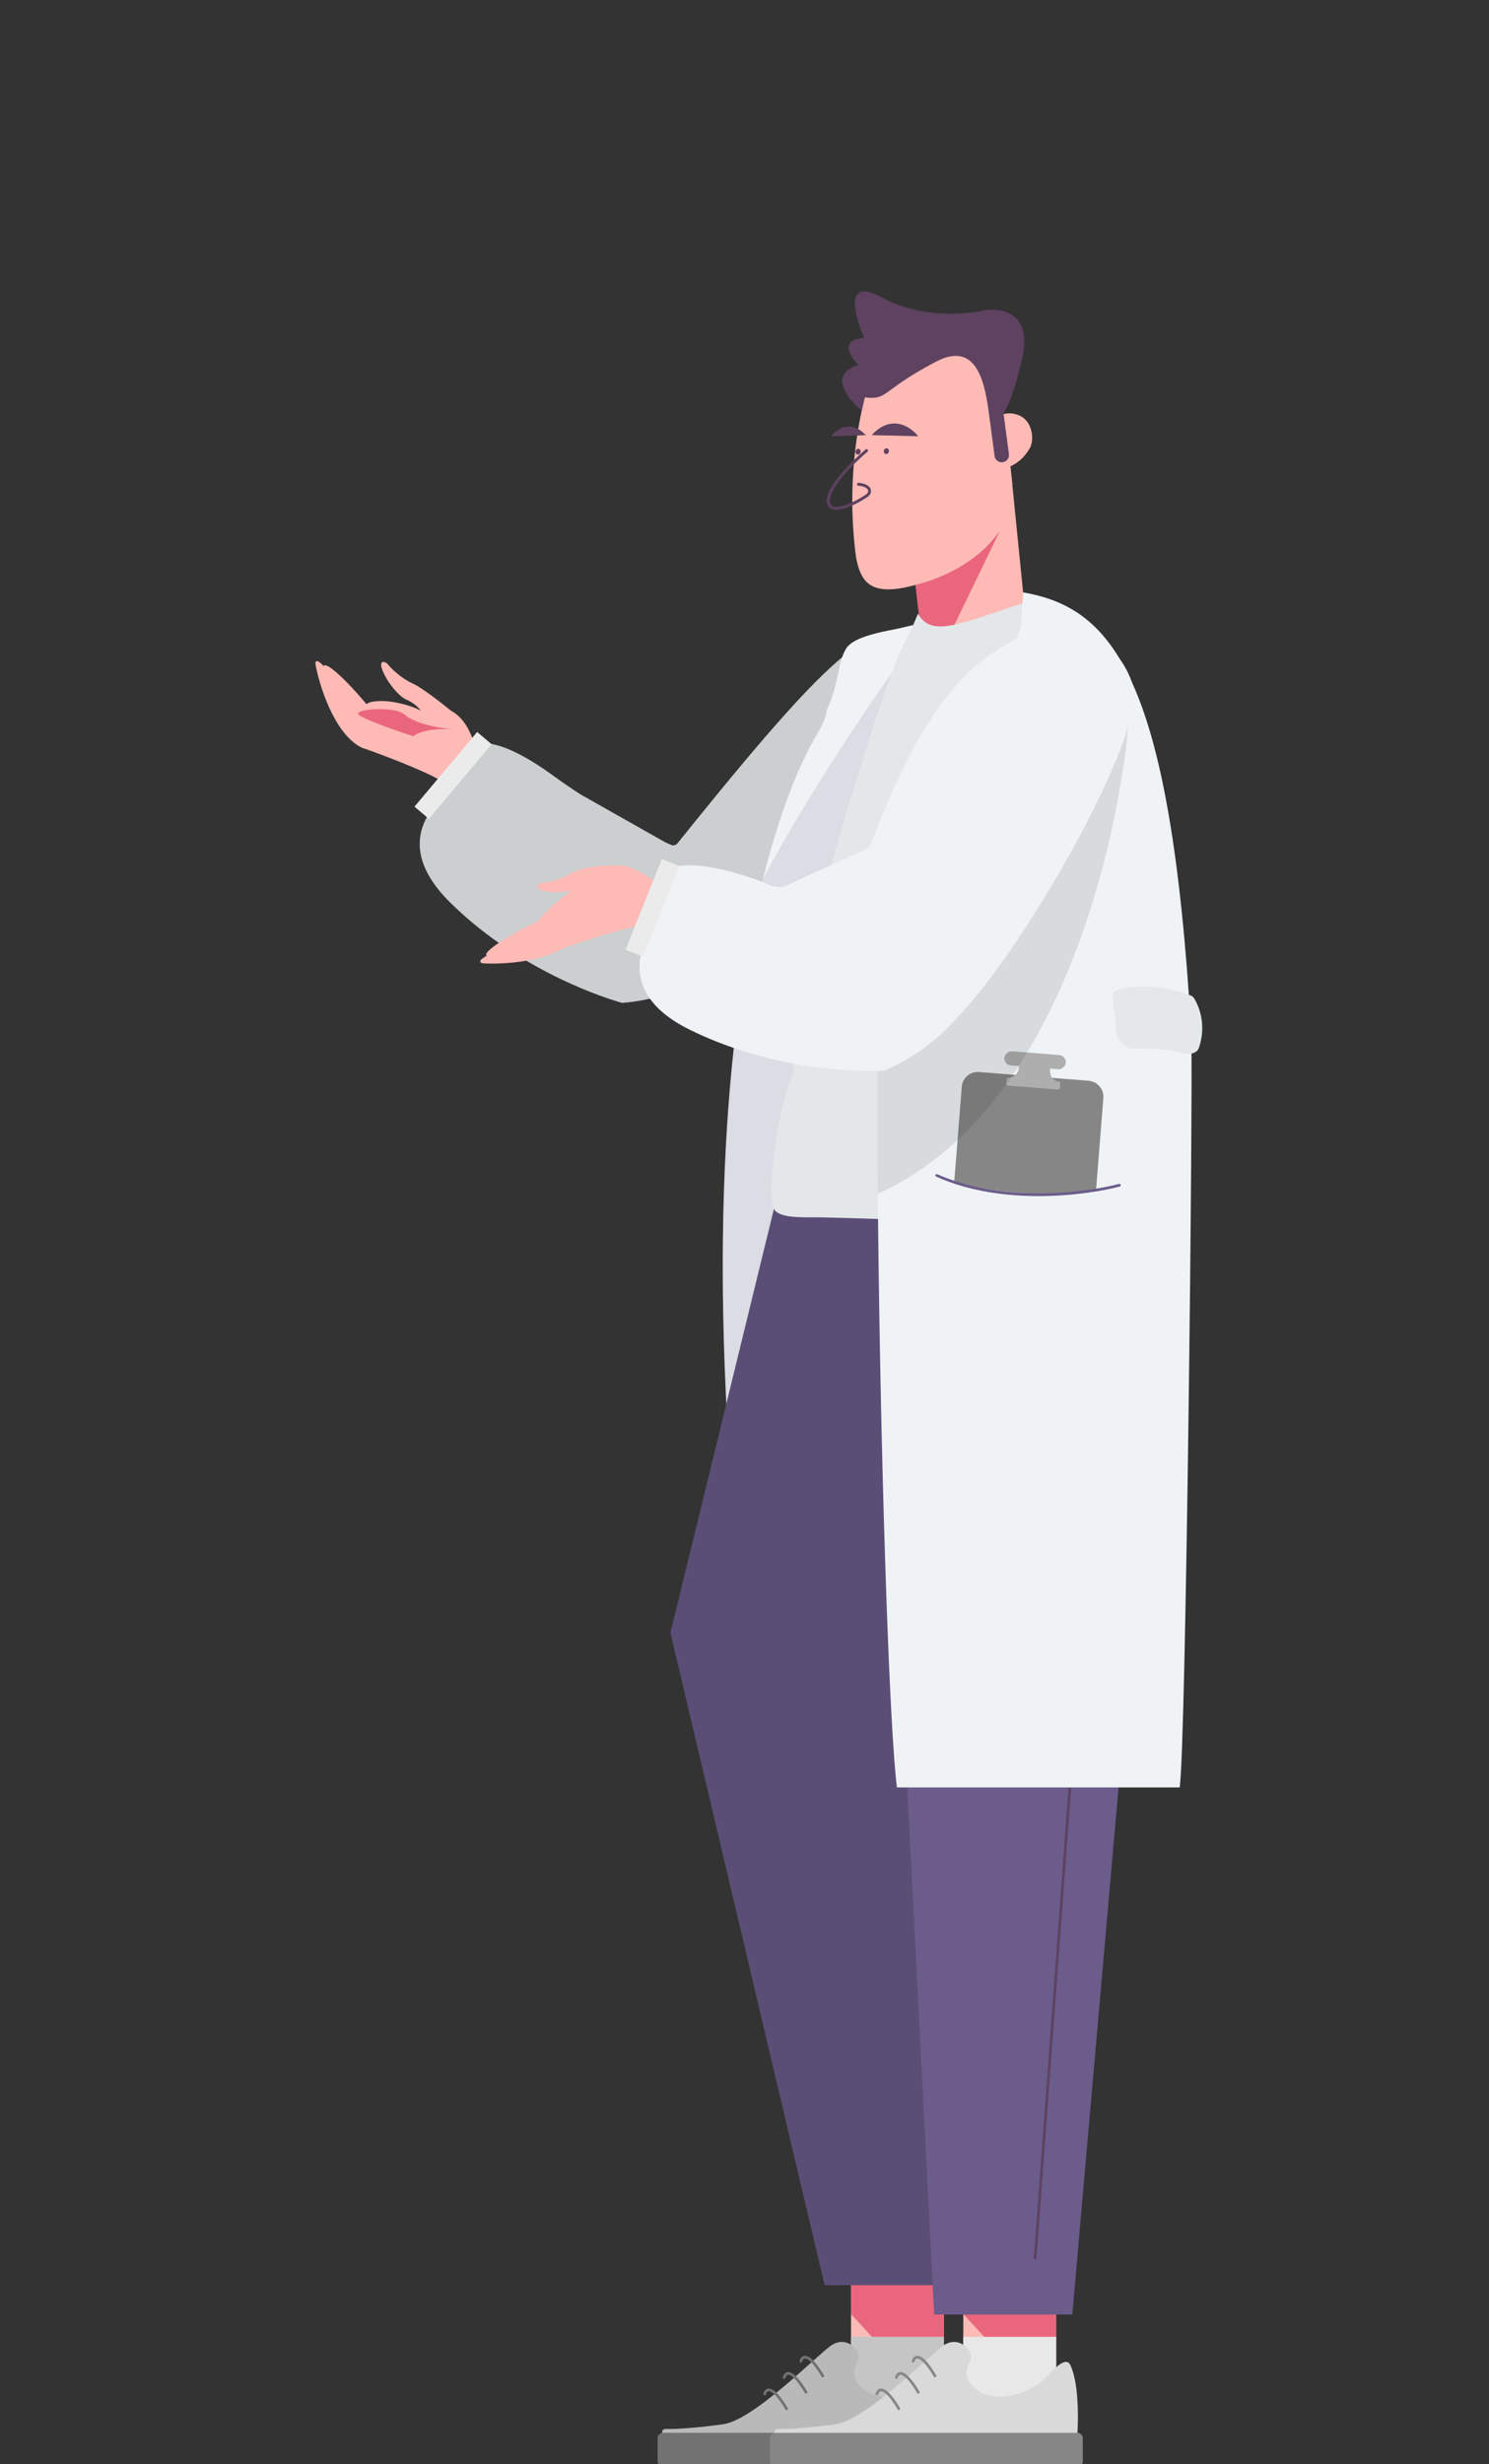 <svg width="165" height="273" viewBox="0 0 165 273" fill="none" xmlns="http://www.w3.org/2000/svg">
<rect x="0" y="0" width="165" height="273" fill="#333333" stroke="none"/>
<g clip-path="url(#clip0_4995_176099)">
<path d="M102.275 71.971L100.973 60.632L111.591 47.867L114.011 71.971H102.275Z" fill="#FEBAB5"/>
<path opacity="0.75" d="M101.397 64.416L102.274 71.972H104.43L110.77 58.875C109.574 60.373 106.588 63.598 101.49 63.447V63.536C101.49 63.599 101.403 63.952 101.397 64.416Z" fill="#E24A6B"/>
<path d="M98.38 36.917C96.546 40.309 93.276 50.034 94.868 61.798C95.424 64.604 96.539 66.254 101.863 64.686C105.94 63.648 113.658 59.633 111.925 51.868L111.903 51.686C112.784 51.321 113.589 50.607 114.15 49.59C114.6 48.775 114.488 46.532 112.758 45.953C112.137 45.745 111.618 45.756 111.198 45.885L109.943 35.565L98.38 36.917Z" fill="#FEBAB5"/>
<path d="M101.738 48.334C100.945 47.294 98.805 45.812 96.592 48.203L101.738 48.334Z" fill="#5E4260"/>
<path d="M92.086 48.335C92.676 47.552 94.274 46.43 95.945 48.213L92.086 48.335Z" fill="#5E4260"/>
<path d="M98.493 50.056C98.447 50.229 98.288 50.336 98.137 50.296C97.987 50.255 97.902 50.082 97.948 49.909C97.994 49.737 98.153 49.63 98.304 49.67C98.454 49.711 98.539 49.884 98.493 50.056Z" fill="#5E4260"/>
<path d="M95.36 50.116C95.314 50.289 95.155 50.396 95.004 50.355C94.854 50.315 94.769 50.142 94.815 49.969C94.861 49.796 95.02 49.689 95.171 49.73C95.322 49.77 95.406 49.943 95.36 50.116Z" fill="#5E4260"/>
<path d="M96.148 49.814C96.091 49.746 95.991 49.737 95.923 49.794C95.161 50.438 94.033 51.498 93.127 52.589C92.674 53.134 92.272 53.692 91.999 54.213C91.729 54.728 91.571 55.233 91.645 55.664C91.681 55.877 91.763 56.052 91.888 56.185C92.014 56.317 92.174 56.398 92.351 56.44C92.698 56.522 93.129 56.458 93.568 56.328C94.451 56.066 95.457 55.506 96.114 55.072C96.437 54.858 96.629 54.489 96.461 54.13C96.302 53.791 95.855 53.553 95.134 53.487C95.046 53.479 94.969 53.544 94.96 53.632C94.953 53.721 95.017 53.799 95.105 53.807C95.796 53.87 96.089 54.089 96.172 54.267C96.248 54.428 96.185 54.64 95.938 54.803C95.293 55.23 94.317 55.771 93.477 56.02C93.055 56.146 92.689 56.19 92.424 56.127C92.295 56.097 92.194 56.042 92.12 55.964C92.045 55.885 91.987 55.772 91.959 55.609C91.904 55.287 92.021 54.861 92.282 54.362C92.54 53.87 92.926 53.331 93.372 52.795C94.263 51.722 95.376 50.676 96.129 50.04C96.196 49.983 96.205 49.882 96.148 49.814Z" fill="#5E4260"/>
<path d="M109.656 46.325C109.217 42.981 108.503 37.536 103.687 40.084C101.034 41.487 99.697 42.465 98.826 43.102C97.668 43.95 97.336 44.193 95.831 44.025L95.494 45.478C93.947 44.225 91.703 41.472 95.133 40.42C94.168 39.515 92.948 37.649 95.778 37.427C94.662 34.965 93.483 30.621 97.698 32.947C101.912 35.272 107.005 34.873 109.025 34.382C110.88 34.052 114.335 34.601 113.321 39.442C112.608 42.85 111.793 44.822 111.206 45.819L111.8 50.305C111.858 50.746 111.55 51.151 111.112 51.209C110.673 51.268 110.271 50.958 110.212 50.518L109.693 46.593H109.691C109.679 46.505 109.668 46.416 109.656 46.325Z" fill="#5E4260"/>
<path d="M50.321 94.979L55.508 90.641C55.098 89.545 53.911 86.293 52.445 82.056C50.979 77.819 48.091 78.064 46.719 78.772C45.815 78.255 43.283 77.414 41.281 77.738C39.279 78.063 39.698 81.281 40.158 82.849C42.185 83.557 46.746 85.266 48.767 86.434C50.788 87.603 50.707 92.678 50.321 94.979Z" fill="#FEBAB5"/>
<path d="M45.73 75.721C47.051 76.332 49.859 78.613 51.098 79.678L47.115 79.648C46.948 78.945 46.207 78.032 45.094 77.54C44.119 77.11 43.346 75.917 43.043 75.522C41.462 72.965 42.624 73.126 43.017 73.638C43.371 74.078 44.41 75.111 45.73 75.721Z" fill="#FEBAB5"/>
<path d="M34.947 73.545C35.372 75.875 36.934 80.96 39.774 82.663C43.325 84.792 35.016 71.056 34.947 73.545Z" fill="#FEBAB5"/>
<path d="M35.857 74.032C36.691 76.248 39.132 80.97 42.231 82.135C46.103 83.59 35.482 71.571 35.857 74.032Z" fill="#FEBAB5"/>
<path opacity="0.75" d="M50.422 80.856C50.345 80.846 50.261 80.836 50.17 80.826C48.002 80.559 45.867 80.078 44.811 79.151C43.713 78.187 39.161 78.556 39.732 79.166C40.19 79.654 43.948 80.966 45.771 81.561C46.968 80.729 49.062 80.713 50.17 80.826C50.254 80.837 50.338 80.847 50.422 80.856Z" fill="#E24A6B"/>
<path d="M108.435 79.353C108.647 73.664 103.959 69.098 97.761 70.283C93.665 71.067 86.91 78.706 75.074 93.43C74.895 93.652 74.583 93.719 74.333 93.586L73.708 93.312L64.312 87.999C64.153 87.907 63.026 87.147 62.895 87.057L62.769 86.97C62.376 86.699 62.05 86.473 61.07 85.769C55.519 81.778 52.788 81.876 51.604 83.018L47.492 87.994L50.176 87.394C50.161 87.42 50.078 87.485 49.948 87.587C48.684 88.582 42.912 93.122 49.913 100.011C56.903 106.889 65.398 110.086 68.93 111.107C72.603 110.811 75.79 109.651 78.429 108.104C88.364 102.907 108.238 84.652 108.435 79.353Z" fill="#EFF3F5"/>
<path d="M108.435 79.353C108.647 73.664 103.959 69.098 97.761 70.283C93.665 71.067 86.91 78.706 75.074 93.43C74.895 93.652 74.583 93.719 74.333 93.586L73.708 93.312L64.312 87.999C64.153 87.907 63.026 87.147 62.895 87.057L62.769 86.97C62.376 86.699 62.05 86.473 61.07 85.769C55.519 81.778 52.788 81.876 51.604 83.018L47.492 87.994L50.176 87.394C50.161 87.42 50.078 87.485 49.948 87.587C48.684 88.582 42.912 93.122 49.913 100.011C56.903 106.889 65.398 110.086 68.93 111.107C72.603 110.811 75.79 109.651 78.429 108.104C88.364 102.907 108.238 84.652 108.435 79.353Z" fill="black" fill-opacity="0.15"/>
<rect width="2.095" height="10.8" transform="matrix(0.763 0.647 -0.643 0.766 52.875 81.092)" fill="#EBEBEB"/>
<path d="M93.763 71.854C94.737 70.287 99.044 69.699 102.537 69.209C103.104 87.84 108.428 193.783 102.535 193.125C96.641 192.467 88.346 196.004 84.935 197.855C71.523 110.1 90.165 82.019 90.566 81.315C90.886 80.751 91.586 79.5 91.586 78.733C92.978 75.778 92.788 73.421 93.763 71.854Z" fill="#EFF3F5"/>
<path opacity="0.15" d="M84.549 97.37C89.586 87.863 96.702 77.436 100.648 71.972L98.873 193.174C93.596 193.781 87.683 196.365 84.937 197.855C76.89 145.205 80.381 114.035 84.549 97.37Z" fill="#6B5C8B"/>
<path d="M94.301 246.365H104.589V267.513H94.301V246.365Z" fill="#FEBAB5"/>
<path opacity="0.75" d="M94.301 246.365H104.589V267.513L94.301 256.369V246.365Z" fill="#E24A6B"/>
<path d="M94.301 258.887H104.589V267.514H94.301V258.887Z" fill="#E8E8E8"/>
<path d="M94.301 258.887H104.589V267.514H94.301V258.887Z" fill="black" fill-opacity="0.15"/>
<path d="M106.158 261.998C107.238 264.246 107.058 269.072 106.833 271.204L73.585 270.523C73.303 269.546 73.204 269.066 73.855 269.095C74.82 269.139 77.493 268.951 80.155 268.568C83.484 268.09 90.14 261.314 91.998 259.924C93.857 258.534 95.574 260.586 95.067 261.531C94.792 262.043 94.329 263.073 94.978 263.951C97.191 266.946 102.111 265.05 103.668 263.225C104.912 261.766 105.805 261.264 106.158 261.998Z" fill="#D9D9D9"/>
<path d="M106.158 261.998C107.238 264.246 107.058 269.072 106.833 271.204L73.585 270.523C73.303 269.546 73.204 269.066 73.855 269.095C74.82 269.139 77.493 268.951 80.155 268.568C83.484 268.09 90.14 261.314 91.998 259.924C93.857 258.534 95.574 260.586 95.067 261.531C94.792 262.043 94.329 263.073 94.978 263.951C97.191 266.946 102.111 265.05 103.668 263.225C104.912 261.766 105.805 261.264 106.158 261.998Z" fill="black" fill-opacity="0.15"/>
<path d="M72.875 270.119C72.875 269.79 73.14 269.523 73.468 269.523H106.95C107.277 269.523 107.542 269.79 107.542 270.119V272.688C107.542 273.016 107.277 273.283 106.95 273.283H73.468C73.14 273.283 72.875 273.016 72.875 272.688V270.119Z" fill="#868686"/>
<path d="M72.875 270.119C72.875 269.79 73.14 269.523 73.468 269.523H106.95C107.277 269.523 107.542 269.79 107.542 270.119V272.688C107.542 273.016 107.277 273.283 106.95 273.283H73.468C73.14 273.283 72.875 273.016 72.875 272.688V270.119Z" fill="black" fill-opacity="0.15"/>
<path fill-rule="evenodd" clip-rule="evenodd" d="M85.042 264.97C84.969 265.026 84.912 265.129 84.881 265.255C84.862 265.335 84.781 265.383 84.702 265.364C84.622 265.344 84.574 265.263 84.594 265.183C84.634 265.021 84.716 264.846 84.862 264.734C85.017 264.615 85.221 264.583 85.456 264.671C85.683 264.755 85.942 264.95 86.24 265.283C86.54 265.618 86.888 266.102 87.291 266.781C87.333 266.852 87.31 266.943 87.24 266.985C87.169 267.027 87.078 267.004 87.037 266.934C86.64 266.264 86.303 265.798 86.02 265.482C85.736 265.165 85.515 265.01 85.353 264.95C85.2 264.893 85.105 264.922 85.042 264.97Z" fill="#868686"/>
<path fill-rule="evenodd" clip-rule="evenodd" d="M87.197 263.144C87.124 263.2 87.067 263.303 87.036 263.429C87.016 263.509 86.936 263.557 86.856 263.538C86.777 263.518 86.728 263.437 86.748 263.357C86.788 263.195 86.871 263.02 87.016 262.908C87.171 262.788 87.375 262.757 87.611 262.845C87.838 262.929 88.097 263.124 88.395 263.457C88.695 263.792 89.043 264.276 89.446 264.955C89.487 265.026 89.464 265.117 89.394 265.159C89.324 265.201 89.233 265.178 89.191 265.107C88.794 264.438 88.457 263.971 88.175 263.656C87.89 263.339 87.67 263.184 87.508 263.124C87.354 263.067 87.26 263.095 87.197 263.144Z" fill="#868686"/>
<path fill-rule="evenodd" clip-rule="evenodd" d="M89.054 261.342C88.982 261.398 88.925 261.5 88.894 261.626C88.874 261.706 88.793 261.755 88.714 261.735C88.635 261.715 88.586 261.635 88.606 261.555C88.646 261.392 88.728 261.218 88.874 261.106C89.029 260.986 89.233 260.955 89.468 261.042C89.695 261.127 89.954 261.321 90.253 261.654C90.553 261.989 90.901 262.474 91.303 263.153C91.345 263.223 91.322 263.315 91.252 263.357C91.182 263.399 91.091 263.376 91.049 263.305C90.652 262.636 90.315 262.169 90.032 261.853C89.748 261.536 89.527 261.382 89.365 261.321C89.212 261.264 89.118 261.293 89.054 261.342Z" fill="#868686"/>
<path fill-rule="evenodd" clip-rule="evenodd" d="M85.042 264.97C84.969 265.026 84.912 265.129 84.881 265.255C84.862 265.335 84.781 265.383 84.702 265.364C84.622 265.344 84.574 265.263 84.594 265.183C84.634 265.021 84.716 264.846 84.862 264.734C85.017 264.615 85.221 264.583 85.456 264.671C85.683 264.755 85.942 264.95 86.24 265.283C86.54 265.618 86.888 266.102 87.291 266.781C87.333 266.852 87.31 266.943 87.24 266.985C87.169 267.027 87.078 267.004 87.037 266.934C86.64 266.264 86.303 265.798 86.02 265.482C85.736 265.165 85.515 265.01 85.353 264.95C85.2 264.893 85.105 264.922 85.042 264.97Z" fill="black" fill-opacity="0.15"/>
<path fill-rule="evenodd" clip-rule="evenodd" d="M87.197 263.144C87.124 263.2 87.067 263.303 87.036 263.429C87.016 263.509 86.936 263.557 86.856 263.538C86.777 263.518 86.728 263.437 86.748 263.357C86.788 263.195 86.871 263.02 87.016 262.908C87.171 262.788 87.375 262.757 87.611 262.845C87.838 262.929 88.097 263.124 88.395 263.457C88.695 263.792 89.043 264.276 89.446 264.955C89.487 265.026 89.464 265.117 89.394 265.159C89.324 265.201 89.233 265.178 89.191 265.107C88.794 264.438 88.457 263.971 88.175 263.656C87.89 263.339 87.67 263.184 87.508 263.124C87.354 263.067 87.26 263.095 87.197 263.144Z" fill="black" fill-opacity="0.15"/>
<path fill-rule="evenodd" clip-rule="evenodd" d="M89.054 261.342C88.982 261.398 88.925 261.5 88.894 261.626C88.874 261.706 88.793 261.755 88.714 261.735C88.635 261.715 88.586 261.635 88.606 261.555C88.646 261.392 88.728 261.218 88.874 261.106C89.029 260.986 89.233 260.955 89.468 261.042C89.695 261.127 89.954 261.321 90.253 261.654C90.553 261.989 90.901 262.474 91.303 263.153C91.345 263.223 91.322 263.315 91.252 263.357C91.182 263.399 91.091 263.376 91.049 263.305C90.652 262.636 90.315 262.169 90.032 261.853C89.748 261.536 89.527 261.382 89.365 261.321C89.212 261.264 89.118 261.293 89.054 261.342Z" fill="black" fill-opacity="0.15"/>
<path d="M106.762 250.328C107.241 250.328 108.104 250.839 108.08 251.039H106.773L106.762 250.328Z" fill="#E24A6B"/>
<path d="M106.762 250.328C107.241 250.328 108.104 250.839 108.08 251.039H106.773L106.762 250.328Z" fill="black" fill-opacity="0.35"/>
<path d="M91.38 253.163H107.405L98.616 180.892L121.383 126.771H87.508L74.296 180.892L91.38 253.163Z" fill="#6B5C8B"/>
<path d="M91.38 253.163H107.405L98.616 180.892L121.383 126.771H87.508L74.296 180.892L91.38 253.163Z" fill="black" fill-opacity="0.15"/>
<path d="M106.746 246.365H117.034V267.513H106.746V246.365Z" fill="#FEBAB5"/>
<path opacity="0.75" d="M106.746 246.365H117.034V267.513L106.746 256.369V246.365Z" fill="#E24A6B"/>
<path d="M106.746 258.887H117.034V267.514H106.746V258.887Z" fill="#E8E8E8"/>
<path d="M118.599 261.998C119.679 264.246 119.499 269.072 119.274 271.204L86.027 270.523C85.745 269.546 85.645 269.066 86.296 269.095C87.261 269.139 89.934 268.951 92.597 268.568C95.925 268.09 102.581 261.314 104.44 259.924C106.298 258.534 108.015 260.586 107.508 261.531C107.234 262.043 106.77 263.073 107.419 263.951C109.632 266.946 114.553 265.05 116.109 263.225C117.354 261.766 118.246 261.264 118.599 261.998Z" fill="#D9D9D9"/>
<path d="M85.32 270.119C85.32 269.79 85.586 269.523 85.913 269.523H119.395C119.722 269.523 119.987 269.79 119.987 270.119V272.688C119.987 273.016 119.722 273.283 119.395 273.283H85.913C85.586 273.283 85.32 273.016 85.32 272.688V270.119Z" fill="#868686"/>
<path fill-rule="evenodd" clip-rule="evenodd" d="M97.484 264.97C97.411 265.026 97.354 265.129 97.323 265.255C97.303 265.335 97.223 265.383 97.143 265.364C97.064 265.344 97.015 265.263 97.035 265.183C97.075 265.021 97.157 264.846 97.303 264.734C97.458 264.615 97.662 264.583 97.897 264.671C98.124 264.755 98.383 264.95 98.682 265.283C98.982 265.618 99.33 266.102 99.732 266.781C99.774 266.852 99.751 266.943 99.681 266.985C99.611 267.027 99.52 267.004 99.478 266.934C99.081 266.264 98.744 265.798 98.462 265.482C98.177 265.165 97.957 265.01 97.795 264.95C97.641 264.893 97.547 264.922 97.484 264.97Z" fill="#868686"/>
<path fill-rule="evenodd" clip-rule="evenodd" d="M99.638 263.144C99.565 263.2 99.508 263.303 99.477 263.429C99.457 263.509 99.377 263.557 99.298 263.538C99.218 263.518 99.17 263.437 99.19 263.357C99.23 263.195 99.312 263.02 99.458 262.908C99.613 262.788 99.817 262.757 100.052 262.845C100.279 262.929 100.538 263.124 100.836 263.457C101.136 263.792 101.484 264.276 101.887 264.955C101.929 265.026 101.906 265.117 101.836 265.159C101.765 265.201 101.674 265.178 101.632 265.107C101.236 264.438 100.899 263.971 100.616 263.656C100.332 263.339 100.111 263.184 99.949 263.124C99.796 263.067 99.701 263.095 99.638 263.144Z" fill="#868686"/>
<path fill-rule="evenodd" clip-rule="evenodd" d="M101.496 261.342C101.423 261.398 101.366 261.5 101.335 261.626C101.315 261.706 101.235 261.755 101.155 261.735C101.076 261.715 101.028 261.635 101.047 261.555C101.088 261.392 101.17 261.218 101.315 261.106C101.471 260.986 101.674 260.955 101.91 261.042C102.137 261.127 102.396 261.321 102.694 261.654C102.994 261.989 103.342 262.474 103.745 263.153C103.787 263.223 103.764 263.315 103.693 263.357C103.623 263.399 103.532 263.376 103.49 263.305C103.093 262.636 102.756 262.169 102.474 261.853C102.19 261.536 101.969 261.382 101.807 261.321C101.653 261.264 101.559 261.293 101.496 261.342Z" fill="#868686"/>
<path d="M130.22 126.596H96.894L103.517 256.419H118.825L130.22 126.596Z" fill="#6B5C8B"/>
<path fill-rule="evenodd" clip-rule="evenodd" d="M123.227 135.107C123.306 135.128 123.354 135.209 123.334 135.288L114.85 250.218C114.83 250.298 114.749 250.346 114.67 250.326C114.591 250.305 114.543 250.224 114.563 250.145L123.047 135.215C123.067 135.135 123.148 135.087 123.227 135.107Z" fill="#5E4260"/>
<path d="M113.814 66.665C105.869 69.322 103.232 70.552 101.724 67.994L101.334 68.917C101.001 69.808 100.323 70.693 99.893 71.93C98.029 75.257 86.558 111.958 87.88 116.626C87.982 117.398 87.694 117.525 87.844 118.114C87.952 118.331 88.09 118.867 87.844 119.24C86.994 119.992 84.876 130.054 85.632 133.618C85.924 134.995 88.579 134.861 90.797 134.861C99.683 135.053 103.234 135.436 111.096 134.861C118.158 134.344 130.743 136.407 130.743 135.245C131.503 115.084 121.758 64.009 113.814 66.665Z" fill="#E3E7E9"/>
<path d="M98.021 75.761L101.207 69.238L97.967 70.013L98.021 75.761Z" fill="#EFF3F5"/>
<path d="M130.722 198.022H99.391C97.757 184.922 95.948 95.296 98.503 92.621C100.758 90.26 111.973 75.823 113.161 68.962L113.377 65.628C123.352 67.364 129.72 75.028 132.01 114.433C132.201 121.097 131.426 193.538 130.722 198.022Z" fill="#EFF3F5"/>
<path d="M120.633 119.734C121.612 119.812 122.342 120.673 122.264 121.656L121.446 131.979C117.224 132.441 111.304 132.488 105.739 130.96L106.575 120.402C106.653 119.418 107.51 118.684 108.488 118.763L120.633 119.734Z" fill="#868686"/>
<rect width="6.831" height="1.575" rx="0.787" transform="matrix(-0.997 -0.08 -0.079 0.997 118.168 116.949)" fill="#AEAEAE"/>
<path d="M116.179 118.131C116.305 118.142 116.39 118.264 116.373 118.389C116.303 118.913 116.428 119.665 117.311 119.831C117.419 119.851 117.502 119.946 117.494 120.057L117.456 120.525C117.448 120.635 117.351 120.717 117.241 120.709L111.689 120.265C111.579 120.256 111.497 120.159 111.506 120.049L111.543 119.581C111.552 119.47 111.648 119.39 111.759 119.387C112.656 119.363 112.899 118.641 112.911 118.112C112.914 117.986 113.018 117.879 113.143 117.889L116.179 118.131Z" fill="#AEAEAE"/>
<path fill-rule="evenodd" clip-rule="evenodd" d="M103.668 130.16C103.634 130.235 103.668 130.323 103.743 130.356C107.457 132.022 111.636 132.532 115.334 132.509C119.033 132.486 122.261 131.929 124.081 131.451C124.16 131.43 124.207 131.349 124.187 131.269C124.166 131.189 124.085 131.142 124.006 131.163C122.209 131.635 119.005 132.188 115.332 132.211C111.658 132.234 107.526 131.726 103.863 130.084C103.789 130.051 103.701 130.084 103.668 130.16Z" fill="#6B5C8B"/>
<path d="M97.5 102.049L125.044 79.077C125.399 79.79 121.796 121.209 97.272 132.262C97.174 120.347 97.226 109.412 97.5 102.049Z" fill="black" fill-opacity="0.1"/>
<path d="M74.781 98.987C73.72 98.336 72.515 97.592 71.212 96.778C67.42 94.409 65.1 97.575 65.085 97.79C64.058 97.959 60.914 100.228 59.229 102.514C58.4 103.638 59.457 104.028 60.634 104.462C61.172 104.661 61.735 104.869 62.155 105.16C64.174 104.429 68.789 102.875 71.092 102.506C71.829 102.388 72.648 102.717 73.46 103.286L73.663 102.04L74.781 98.987Z" fill="#FEBAB5"/>
<path d="M63.356 96.709C64.595 95.944 67.856 95.719 69.324 95.966L67.085 98.782C66.41 98.531 65.534 97.593 64.509 98.251C63.611 98.827 62.195 98.81 61.7 98.844C58.706 98.747 59.484 97.864 60.126 97.821C60.687 97.769 62.118 97.474 63.356 96.709Z" fill="#FEBAB5"/>
<path d="M53.469 106.72C55.821 106.868 61.108 106.574 63.439 104.215C66.353 101.266 51.082 106.051 53.469 106.72Z" fill="#FEBAB5"/>
<path d="M54.16 105.949C56.5 105.672 61.65 104.431 63.523 101.691C65.864 98.266 51.693 105.721 54.16 105.949Z" fill="#FEBAB5"/>
<path d="M125.568 76.045C123.998 70.575 118.123 67.713 112.605 70.788C108.959 72.821 103.192 75.72 96.537 93.427C96.436 93.694 96.032 94.072 95.681 94.22L95.083 94.471L86.905 98.202C86.288 98.461 85.224 98.016 85.072 97.972L84.446 97.682C83.988 97.548 83.73 97.397 82.58 97.036C76.066 94.992 73.502 95.944 72.734 97.401L70.377 103.421L72.74 102.006C72.733 102.036 72.675 102.123 72.584 102.261C71.692 103.604 67.625 109.732 76.419 114.072C85.2 118.406 94.264 118.77 97.936 118.629C101.332 117.193 103.998 115.089 106.023 112.789C113.841 104.728 127.031 81.14 125.568 76.045Z" fill="#EFF3F5"/>
<rect width="2.092" height="10.815" transform="matrix(0.927 0.375 -0.372 0.928 73.34 95.173)" fill="#EBEBEB"/>
<path d="M123.894 109.629C127.017 108.81 130.345 109.637 131.926 110.278C132.109 110.352 132.261 110.484 132.359 110.656C133.514 112.683 133.327 114.7 132.854 116.088C132.624 116.763 131.632 116.876 130.953 116.66C129.563 116.218 127.372 116.132 125.484 116.182C124.614 116.205 123.683 114.991 123.673 114.121C123.657 112.865 123.408 111.442 123.284 110.542C123.225 110.121 123.482 109.738 123.894 109.629Z" fill="#EFF3F5"/>
<path d="M123.894 109.629C127.017 108.81 130.345 109.637 131.926 110.278C132.109 110.352 132.261 110.484 132.359 110.656C133.514 112.683 133.327 114.7 132.854 116.088C132.624 116.763 131.632 116.876 130.953 116.66C129.563 116.218 127.372 116.132 125.484 116.182C124.614 116.205 123.683 114.991 123.673 114.121C123.657 112.865 123.408 111.442 123.284 110.542C123.225 110.121 123.482 109.738 123.894 109.629Z" fill="black" fill-opacity="0.05"/>
</g>
<defs>
<clipPath id="clip0_4995_176099">
<rect width="164" height="273" fill="white" transform="translate(0.723)"/>
</clipPath>
</defs>
</svg>
